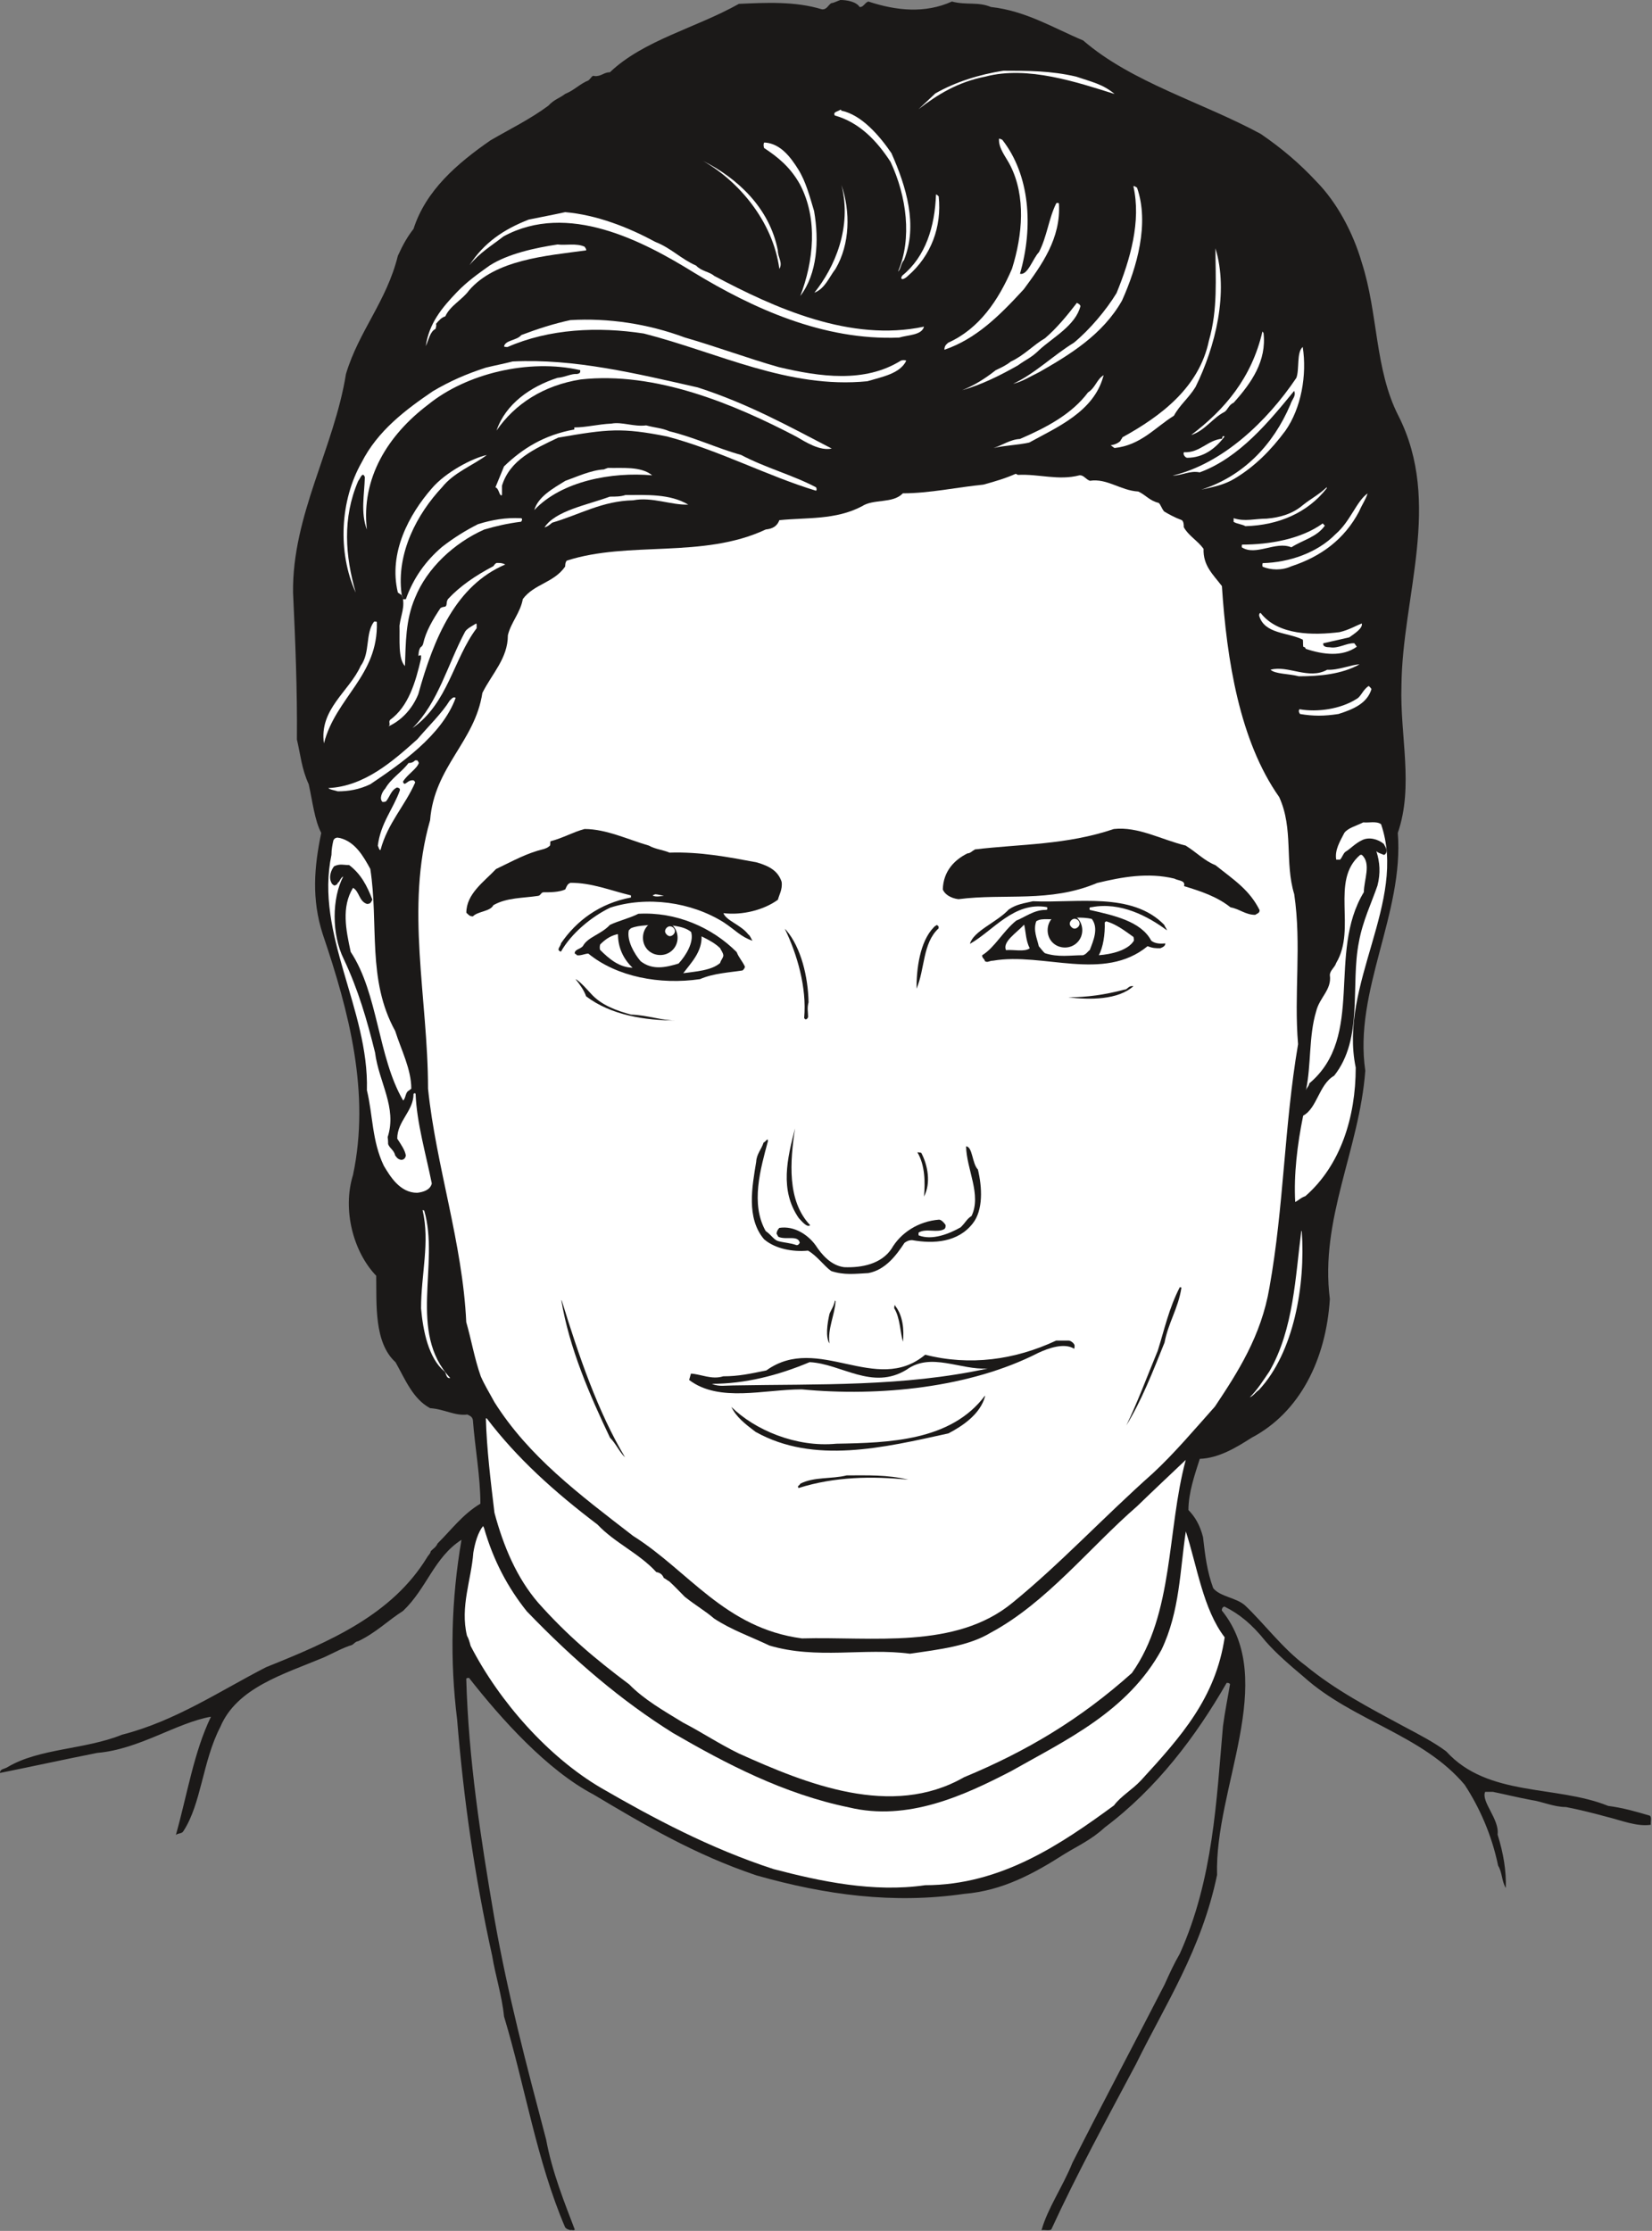 <svg xmlns="http://www.w3.org/2000/svg" xml:space="preserve" width="697.55" height="941.934" fill-rule="evenodd" stroke-linejoin="round" stroke-width="28.222" preserveAspectRatio="xMidYMid" version="1.2" viewBox="0 0 18456 24922"><rect x="0" y="0" width="18456" height="24922" fill="#808080" stroke="none"/><defs class="ClipPathGroup"><clipPath id="a" clipPathUnits="userSpaceOnUse"><path d="M0 0h18456v24922H0z"/></clipPath></defs><g class="SlideGroup"><g class="Slide" clip-path="url(#a)"><g class="Page"><g class="com.sun.star.drawing.ClosedBezierShape"><path fill="none" d="M0 0h18446v24916H0z" class="BoundingBox"/><path fill="#1B1918" d="M9388 0c71 0 176 17 216 78 43 5 56-48 97-61 315 104 635 135 934 0 158 43 290 0 435 61 391 43 701 236 1031 374 544 470 1326 688 1984 1044 236 162 434 330 620 530 231 234 411 572 508 905 185 571 144 1193 409 1712 495 975 43 2025 35 3016-18 566 140 1120-41 1646 72 896-495 1765-363 2656-66 882-510 1659-396 2551-43 680-338 1267-874 1549-170 109-368 229-579 236-56 175-127 379-127 572 71 73 127 162 163 302 23 198 43 378 114 571 79 97 259 105 356 193 205 193 421 483 675 671 338 278 711 471 1092 677 181 96 343 180 480 282 465 513 1225 373 1809 609 170 23 302 61 465 109 25 18 7 66 12 102-157 23-325-48-500-91-150-41-295-77-447-107-137 0-264-61-391-79-158-30-282-61-427-91h-86c-48 109 162 307 139 477 67 216 97 404 92 597-48-79-38-170-86-249-72-348-211-655-374-904-470-559-1247-711-1796-1204-152-128-307-260-429-400-150-188-289-302-457-386-18 0-31 18-31 43 633 784-83 1985-53 2955-175 839-579 1446-904 2109-333 627-663 1231-948 1851-30 18-71 0-109 8 66-241 236-483 346-755 348-688 685-1320 1028-1988 61-135 105-232 171-346 373-830 409-1712 482-2542 23-171 54-320 79-470-13-13-18-13-38-13-343 597-783 1181-1362 1615-149 138-302 206-447 295-343 219-693 412-1125 447-790 114-1544 13-2317-206-694-233-1255-566-1822-904-518-272-1031-843-1391-1303-6 0-23 0-31 8 25 896 158 1765 315 2682 150 851 356 1628 577 2466 68 369 213 724 320 1006-5 18-36 0-49 8-35-13-35-8-58-31-320-749-447-1574-683-2357-23-231-97-460-132-675-199-900-320-1761-392-2642-83-669-66-1340 49-2008-308 199-386 541-653 795-173 110-300 242-500 338-36 5-41 26-72 43-96 28-205 89-312 138-452 189-973 338-1158 778-198 381-211 856-412 1163-17 31-58 20-84 43 127-452 201-927 392-1321-384 67-800 364-1270 404-374 74-732 153-1087 224 0-48 48-41 86-66 355-211 861-193 1277-361 597-152 1103-495 1611-755 711-285 1404-584 1796-1224 17-31 35-36 43-72 23-25 58-43 76-86 157-155 279-325 478-444 0-303-61-628-84-935-8-36-26-43-61-61-140 18-259-61-417-71-193-104-277-320-386-513-241-219-211-646-216-966-254-264-381-734-259-1127 193-915-43-1819-338-2688-127-393-96-754-17-1132-74-140-97-351-140-544-79-170-92-333-132-500 5-554-18-1110-43-1641-11-862 459-1617 591-2442 145-483 453-808 580-1321 58-127 106-211 175-300 137-429 487-731 861-990 228-132 439-234 645-386 66-72 127-84 188-132 102-41 168-115 259-150 41-36 41-61 71-49 74 5 102-43 170-43 379-360 958-493 1441-764 299-13 627-31 927 61 56 5 67-44 105-69 23 0 66-23 101-35Z"/></g><g class="com.sun.star.drawing.ClosedBezierShape"><path fill="none" d="M3414 145h12296v11675H3414z" class="BoundingBox"/><path fill="#1B1918" d="M9431 145c89-4 133 73 217 132 48 0 53-71 109-107l246 48c43 0 61 59 102 72 61 0 117-54 188-44 13 8 13 13 43 31 434-180 975-66 1405 127 149 84 282 152 403 228 89 97 199 153 270 201 165 58 236 155 399 224 96 58 175 101 266 144 734 191 1374 638 1766 1253 403 707 312 1606 680 2358 452 978-79 2001-35 2984 35 447 132 874 17 1304-119-66-294-66-421-18-92 41-163 115-216 211-127 290 84 524 18 821 66 299-92 602-170 843-23 79-84 109-72 175-61-846 59-1857-403-2607-194-264-254-650-364-970 0-241-66-483-71-716 31 0 48 30 102 40 12 0 30-18 43-40-13-66-79-105-114-163 0-25 30 0 40-25 18-5 36-41 18-71-84-56-132-122-216-188-25-44-61-72-61-115 0-30 31-17 43-30 13-5 18-13 18-31 0-89-84-119-132-185 0-13 18-25 31-43v-71c-110-105-232-171-351-242 0-17 0-30 18-38 25-23 30-23 30-48 0-10 0-23-12-41-66-43-163 0-247-35-25 0-7-31-25-69-132-66-318-28-470-124 140-110 356-97 447-290-188 10-386 175-622 114-198 36-397 66-559 0 84-73 228-73 282-175 0-25-13-35-31-48-685 259-1541 645-2253 206-369-183-658-478-1088-549 394 193 732 457 1106 693 89 36 155 72 241 107-73 66-200 0-284 48-5 18-18 38-31 56-137 66-277 31-404 66-23 18-11 49-36 71-175 66-368-5-549 61-149-66-386-35-561-109-58-40-127-66-185-89-8 0-8 5-8 31 0 40 48 58 66 101 127 44 236 110 386 115 0 43-124 53-185 83-26 18 0 56-18 79-13 0-43 18-56 26-427 48-838 149-1265 114-386 35-815-13-1145 185-13 0-18 18-31 31 13 35 31 53 74 73 23 0 23-38 53-43 61-12 132-43 206-53-97 84-213 96-302 211-31 40 12 48 22 101-106 115-172 237-281 356-105 188-206 338-267 549 13 12 20 12 38 12 66-66 89-180 168-259-13 36 0 84 17 127-149 282-312 536-396 861-416 628-543 1485-549 2257 41 475 84 909 138 1379-71-241-176-483-259-759-44-54-31-120-66-163-44-483 66-1036-199-1448-134-150-271-211-434-251-319-827-229-1713-289-2577 0-554 185-1097 360-1580 175-391 158-884 394-1204 378-609 510-1471 1115-1923 361-320 831-478 1186-790 153-74 254-153 381-224 41-35 48-61 84-48 284-66 452-302 754-386 10-13 31-18 31-18 536-157 1006-403 1567-170 30 13 41 13 58 0 13-18 13-48 13-71 13-26 18-43 53-61h21Z"/></g><g class="com.sun.star.drawing.ClosedBezierShape"><path fill="none" d="M9997 315h871v810h-871z" class="BoundingBox"/><path fill="#1B1918" d="M10867 315v5c0 17-7 12-13 35-162 31-290 140-422 220-97 66-140 132-220 193-61 53-88 132-132 181-43 61-61 137-83 175 40-260 224-453 435-611 132-84 270-176 435-198Z"/></g><g class="com.sun.star.drawing.ClosedBezierShape"><path fill="none" d="M10262 790h2191v431h-2191z" class="BoundingBox"/><path fill="#FFF" d="M11209 790c273 0 532 0 814 66 175 60 297 83 429 194-411-128-970-320-1444-194-307 60-536 201-746 364l187-176c224-128 488-211 760-254Z"/></g><g class="com.sun.star.drawing.ClosedBezierShape"><path fill="none" d="M9321 1223h851v1811h-851z" class="BoundingBox"/><path fill="#FFF" d="M9400 1236c228 48 427 282 559 475 166 374 298 804 140 1195-35 36-35 104-66 127 158-368 97-838-84-1225-152-234-346-440-623-518-22-41 30-41 66-66l8 12Z"/></g><g class="com.sun.star.drawing.ClosedBezierShape"><path fill="none" d="M10551 1549h1283v2359h-1283z" class="BoundingBox"/><path fill="#FFF" d="m11166 1549 31 12c307 391 351 970 198 1497 86 23 146-175 212-241 91-176 109-377 193-545 0 0 12-12 30 0 26 392-198 695-392 959-277 302-536 556-887 676 0-36 12-54 43-79 344-155 559-470 712-826 119-379 155-808-18-1151-48-97-135-193-127-302h5Z"/></g><g class="com.sun.star.drawing.ClosedBezierShape"><path fill="none" d="M8531 1593h594v1714h-594z" class="BoundingBox"/><path fill="#FFF" d="M8554 1593c171 17 281 167 364 299 85 136 128 303 177 466 58 333 35 702-154 948 146-381 202-857-5-1248-109-194-246-303-400-405-5-20-9-38 0-60h18Z"/></g><g class="com.sun.star.drawing.ClosedBezierShape"><path fill="none" d="M7851 1796h872v1209h-872z" class="BoundingBox"/><path fill="#FFF" d="M7851 1796c386 193 747 526 839 1002 0 79 58 135 17 206-73-537-460-985-856-1208Z"/></g><g class="com.sun.star.drawing.ClosedBezierShape"><path fill="none" d="M9098 2068h372v1203h-372z" class="BoundingBox"/><path fill="#FFF" d="M9401 2068c101 297 96 658-66 935-75 97-116 219-237 267 229-285 422-733 303-1202Z"/></g><g class="com.sun.star.drawing.ClosedBezierShape"><path fill="none" d="M11318 2080h1443v2209h-1443z" class="BoundingBox"/><path fill="#FFF" d="m12675 2080 28 17c139 399 0 887-168 1261-216 381-585 605-923 798-109 53-188 106-294 132 246-115 444-315 680-460 176-145 362-366 476-554 153-374 277-803 188-1194h13Z"/></g><g class="com.sun.star.drawing.ClosedBezierShape"><path fill="none" d="M10069 2172h426v948h-426z" class="BoundingBox"/><path fill="#FFF" d="m10469 2177 18 17c36 339-84 664-345 889-18 18-38 30-56 35-22 0-22-17-5-40 260-212 363-545 376-906l12 5Z"/></g><g class="com.sun.star.drawing.ClosedBezierShape"><path fill="none" d="M5244 2370h5080v1405H5244z" class="BoundingBox"/><path fill="#FFF" d="M6314 2370c348 30 703 167 1006 332 175 67 289 192 457 265 62 66 146 66 202 115 680 361 1524 742 2344 567-25 97-180 92-277 122-851 36-1646-333-2292-725-574-356-1412-795-2129-405-132 103-266 182-380 321 162-250 380-399 662-509 145-30 272-53 407-83Z"/></g><g class="com.sun.star.drawing.ClosedBezierShape"><path fill="none" d="M4757 2731h1793v1137H4757z" class="BoundingBox"/><path fill="#FFF" d="M6229 2731c92 12 211-17 302 25 6 13 18 18 18 41-453 61-1014 104-1309 447-72 102-212 171-265 290-43 13-69 43-104 84 7 18 0 30-5 56-61 30-74 114-109 193 35-254 180-429 350-606 115-119 235-203 362-294 205-132 508-198 760-236Z"/></g><g class="com.sun.star.drawing.ClosedBezierShape"><path fill="none" d="M12408 2774h1233v2232h-1233z" class="BoundingBox"/><path fill="#FFF" d="M13579 2774c150 495 0 1097-223 1550-79 127-175 198-241 320-212 132-370 330-664 361-26-18-43-31-43-31 43-5 83-23 109-48 5-18 18-23 23-41 429-236 857-556 966-1080 101-351 73-694 73-1031Z"/></g><g class="com.sun.star.drawing.ClosedBezierShape"><path fill="none" d="M10749 3383h1323v977h-1323z" class="BoundingBox"/><path fill="#FFF" d="m12059 3400 12 18c-53 216-307 351-458 489-91 91-152 109-241 175-193 109-405 216-623 277 134-53 253-127 376-224 59-28 115-53 168-96 145-66 254-187 381-260 126-107 247-252 357-396l28 17Z"/></g><g class="com.sun.star.drawing.ClosedBezierShape"><path fill="none" d="M5631 3571h4495v702H5631z" class="BoundingBox"/><path fill="#FFF" d="M6372 3576c422-25 864 40 1278 194 351 101 707 234 1050 331 460 109 960 180 1364-72 23-8 40-8 61 0-69 146-272 181-435 230-881 88-1671-322-2497-533-513-79-1055-54-1524 151 0 0-26 0-38-6 12-73 144-66 193-128 187-71 363-127 548-167Z"/></g><g class="com.sun.star.drawing.ClosedBezierShape"><path fill="none" d="M13307 3703h815v1158h-815z" class="BoundingBox"/><path fill="#FFF" d="M14116 3720c36 309-132 555-334 779-53 22-66 79-101 102-132 66-220 211-374 259 374-282 677-638 797-1157l12 17Z"/></g><g class="com.sun.star.drawing.ClosedBezierShape"><path fill="none" d="M13101 3876h1470v1595h-1470z" class="BoundingBox"/><path fill="#FFF" d="M14554 3876c49 314-17 684-193 935-162 219-343 400-562 532-119 74-246 97-378 127 470-150 803-501 994-948 20-66 68-97 43-155-277 338-610 747-1055 910-109-23-201 36-302 36 553-132 1050-598 1382-1092 36-97 0-285 71-345Z"/></g><g class="com.sun.star.drawing.ClosedBezierShape"><path fill="none" d="M3838 4034h5455v2588H3838z" class="BoundingBox"/><path fill="#FFF" d="M5728 4038c688-34 1381 135 2067 290 568 183 1032 442 1497 683-132 28-284-68-399-135-698-365-1573-729-2406-637-414 66-734 272-940 571 102-299 381-492 681-589 86-7 152-48 218-43 18-5 41-5 36-43-574-131-1273 38-1700 386-447 338-750 821-683 1395-72-188-28-393-23-586-26-67-49 12-74 43-179 416-145 838-28 1247-205-452-174-1031 66-1454 180-356 493-589 795-795 193-114 374-193 593-264 107-26 198-43 300-69Z"/></g><g class="com.sun.star.drawing.ClosedBezierShape"><path fill="none" d="M11100 4191h1231v815h-1231z" class="BoundingBox"/><path fill="#FFF" d="M12325 4208c-109 392-513 563-827 736-145 31-272 31-398 61 96-30 187-96 294-101 297-128 580-278 761-520 86-56 96-145 175-193l-5 17Z"/></g><g class="com.sun.star.drawing.ClosedBezierShape"><path fill="none" d="M5535 4727h3589v808H5535z" class="BoundingBox"/><path fill="#FFF" d="M6832 4732c115-22 252 38 387 20 101 28 173 28 260 66 276 66 541 193 800 264 277 146 579 225 838 362 0 0 13 25 0 38-541-163-1072-448-1664-606-506-101-664-83-1217 13-267 127-539 248-628 537v104c-30 23-30-73-73-86l96-234c206-199 447-351 785-412v-23c132 0 264-36 416-43Z"/></g><g class="com.sun.star.drawing.ClosedBezierShape"><path fill="none" d="M13222 4872h461v244h-461z" class="BoundingBox"/><path fill="#FFF" d="M13681 4876c-101 135-237 238-418 238-18 0-52-36-36-62 177 9 260-133 424-151 5 0 0-42 30-25Z"/></g><g class="com.sun.star.drawing.ClosedBezierShape"><path fill="none" d="M4417 5083h1417v2359H4417z" class="BoundingBox"/><path fill="#FFF" d="M5439 5083c-163 121-366 193-500 360-278 297-512 732-453 1190 7 35 17 53 17 61h31c86-241 223-429 405-585 134-104 271-188 403-254 159-49 309-74 474-66 35 0 5 48 0 40-145 18-279 49-407 87-336 149-639 432-771 760-109 252-104 511-114 765-79-84-56-295-61-452 17-127 66-211 30-338-7-5-30-18-48-31-108-445 127-875 379-1164 153-180 452-338 615-373Z"/></g><g class="com.sun.star.drawing.ClosedBezierShape"><path fill="none" d="M5969 5227h1318v472H5969z" class="BoundingBox"/><path fill="#FFF" d="M6790 5227c157 5 369-22 496 83-448-40-1010 62-1317 388 43-150 210-242 346-326 124-44 287-120 432-128 25-12 38-12 43-17Z"/></g><g class="com.sun.star.drawing.ClosedBezierShape"><path fill="none" d="M4673 5293h9831v13015H4673z" class="BoundingBox"/><path fill="#FFF" d="M11372 5305c234-12 452 66 687 5 48-5 68 43 117 61 193-30 342 109 541 120 83 38 127 104 228 127 26 25 31 61 61 96 53 31 114 66 198 97 21 17 21 56 21 78 53 97 155 150 221 242-6 188 104 284 205 416 54 826 198 1730 640 2357 163 356 59 729 168 1085 84 574-5 1110 43 1676-157 923-157 1810-320 2719-91 539-355 948-609 1329-224 251-453 523-694 746-549 488-1037 1014-1568 1446-638 525-1567 376-2352 398-861-114-1265-754-1886-1145-609-470-1166-887-1549-1494-56-104-109-188-153-289-71-201-106-412-162-605-41-886-338-1747-427-2608 0-1010-258-2023 23-2999 48-602 500-873 584-1422 109-218 285-386 285-645 35-145 139-249 167-404 127-170 346-180 473-363 0-10 0-48 18-66 693-224 1519-18 2223-348 79-8 127-38 152-104 300-31 628 0 922-155 133-87 343-26 458-145 297 0 614-69 899-97 140-38 254-73 361-121l25 12Z"/></g><g class="com.sun.star.drawing.ClosedBezierShape"><path fill="none" d="M13782 5443h1041v436h-1041z" class="BoundingBox"/><path fill="#FFF" d="M14822 5455c-213 273-539 413-908 423-41-23-89-23-132-48v-41c127 41 236 5 369 5 150-13 289-53 404-151 92-74 176-114 267-200v12Z"/></g><g class="com.sun.star.drawing.ClosedBezierShape"><path fill="none" d="M14103 5512h1177v851h-1177z" class="BoundingBox"/><path fill="#FFF" d="M15279 5512c-25 76-53 106-96 203-163 308-423 502-756 611-107 49-229 43-321 5-4-10-4-22 0-40 298-8 611-115 817-326 163-140 234-370 356-453Z"/></g><g class="com.sun.star.drawing.ClosedBezierShape"><path fill="none" d="M6083 5528h1607v365H6083z" class="BoundingBox"/><path fill="#FFF" d="M6988 5530c231 0 495-16 701 107-188 8-404-89-615-48-346 7-593 158-905 250-43 35-48 40-86 53 121-186 464-247 731-344 66 0 120 0 174-18Z"/></g><g class="com.sun.star.drawing.ClosedBezierShape"><path fill="none" d="M13873 5847h929v301h-929z" class="BoundingBox"/><path fill="#FFF" d="m14783 5854 18 18c-89 128-242 158-374 242-176-73-397 102-554 0 0-18 0-30 5-30 302 0 658-61 900-237l5 7Z"/></g><g class="com.sun.star.drawing.ClosedBezierShape"><path fill="none" d="M4336 6289h1310v1828H4336z" class="BoundingBox"/><path fill="#FFF" d="M5566 6289c25 0 43 0 79 17-549 234-796 813-972 1449-66 163-188 295-337 361 35-18 0-48 22-74 206-150 285-422 346-686v-35c-18 0-31 0-31 18 5-26 0-67 23-105 8-10 21-10 31-41 30-140 109-272 193-399 17-13 35-13 56-18 23-18 5-48 29-84 134-144 302-259 508-368 5-5 12-25 35-35h18Z"/></g><g class="com.sun.star.drawing.ClosedBezierShape"><path fill="none" d="M14067 6848h1150v458h-1150z" class="BoundingBox"/><path fill="#FFF" d="M14084 6848c198 254 593 249 881 214 109-26 175-69 249-97 13 54-84 115-140 155l-290 66c-10 39 38 45 73 45 98 17 187-50 273-45 0 0 18 22 28 39-162 115-374 89-572 23 0-12-5-17-26-23-5-30 0-56-5-79-167-84-428-61-488-268 0-10 0-30 17-30Z"/></g><g class="com.sun.star.drawing.ClosedBezierShape"><path fill="none" d="M3613 6944h599v1361h-599z" class="BoundingBox"/><path fill="#FFF" d="m4205 6944 5 7c18 598-459 839-591 1353-55-382 283-580 410-864 110-150 49-362 150-496h26Z"/></g><g class="com.sun.star.drawing.ClosedBezierShape"><path fill="none" d="M4608 6965h718v1170h-718z" class="BoundingBox"/><path fill="#FFF" d="M5325 6975v43c-259 343-320 839-717 1116 289-285 392-712 590-1081 25-35 79-61 122-88l5 10Z"/></g><g class="com.sun.star.drawing.ClosedBezierShape"><path fill="none" d="M14194 7421h995v135h-995z" class="BoundingBox"/><path fill="#FFF" d="M15188 7422c-198 110-445 133-677 133-119-31-259-23-317-73 193-55 426 116 633 0 127 7 277-60 361-60Z"/></g><g class="com.sun.star.drawing.ClosedBezierShape"><path fill="none" d="M14511 7663h813v333h-813z" class="BoundingBox"/><path fill="#FFF" d="m15309 7680 13 18c-48 159-201 225-368 278-159 25-286 25-431 0-5-10-22-31-5-53 198 35 458 0 639-116 48-25 68-101 134-144l18 17Z"/></g><g class="com.sun.star.drawing.ClosedBezierShape"><path fill="none" d="M3668 7790h1424v1051H3668z" class="BoundingBox"/><path fill="#FFF" d="M5091 7795c-152 421-622 742-954 966-127 61-249 79-363 79-40-13-89-18-106-36 403-20 717-297 994-545 127-149 277-294 363-434 18-13 23-30 48-35l18 5Z"/></g><g class="com.sun.star.drawing.ClosedBezierShape"><path fill="none" d="M4221 8493h459v1004h-459z" class="BoundingBox"/><path fill="#FFF" d="M4661 8494s13 12 18 30c-23 66-127 127-176 206 0 0 0 26 21 26 28-14 48-44 96-39 0 0 18 13 18 25-114 261-308 454-387 754-18 0-18-28-30-48 30-252 175-415 247-621 0-18-5-23-32-30-66 30-78 96-119 150-5 7-13 12-43 12-41-35-5-114 30-150 66-115 182-181 260-285 26 0 49-5 74-30h23Z"/></g><g class="com.sun.star.drawing.ClosedBezierShape"><path fill="none" d="M14466 9186h1033v4244h-1033z" class="BoundingBox"/><path fill="#FFF" d="M15230 9187c62 7 146-17 199 20 297 866-476 1789-283 2719 0 555-170 1093-562 1436-61 23-66 41-114 66-17-302 23-645 89-965 157-84 176-349 346-446 330-416 180-1013 277-1496 43-236 141-435 207-628 35-137 28-259-13-386 13 18 41 25 84 43 12 0 30-18 30-43 0-36-18-53-30-79-61-53-168-84-248-40-73 35-127 96-180 127-25 17-38 66-61 88h-43c-18-109 43-205 91-299 41-56 137-79 211-117Z"/></g><g class="com.sun.star.drawing.ClosedBezierShape"><path fill="none" d="M5210 9261h3526v1371H5210z" class="BoundingBox"/><path fill="#1B1918" d="M6531 9261c242 0 488 119 717 185 78 43 162 48 231 79 343-11 651 48 976 109 145 43 236 96 277 216 13 86-31 153-41 201-157 115-398 176-609 150 30 84 198 132 277 237 25 17 30 48 48 71-127-41-193-120-320-204-367-231-862-297-1271-165-214 104-435 290-549 491-61-18 0-61 0-92 173-254 432-447 782-513v-23c-233-56-434-141-675-141-36 13-41 36-59 74-68 32-170 32-242 32-30 0-30 35-61 40-170 26-350 18-500 104-36 72-170 66-229 125-38 0-48-18-73-41 0-211 198-346 332-488 193-92 338-176 536-224 37-13 44-18 67-38 5-18 0-36 5-48 140-36 249-102 381-137Z"/></g><g class="com.sun.star.drawing.ClosedBezierShape"><path fill="none" d="M10533 9257h3540v964h-3540z" class="BoundingBox"/><path fill="#1B1918" d="M12444 9261c271-30 530 119 802 185 127 80 211 171 333 219 203 163 378 272 493 502 0 35-23 35-49 53-109 0-175-66-276-84-150-119-320-176-519-237 18-66-61-58-109-84-294-71-584-18-862 49-531 224-1031 114-1549 181-84-10-153-53-175-108 5-206 132-333 276-404 31 0 49-25 84-44 508-61 1019-48 1551-228Z"/></g><g class="com.sun.star.drawing.ClosedBezierShape"><path fill="none" d="M3667 9357h1158v3969H3667z" class="BoundingBox"/><path fill="#FFF" d="M3799 9362c168 43 259 200 338 345 96 620-38 1240 278 1810 66 210 180 426 180 645-5 5-23 17-30 23-36 17-31 83-61 109-283-483-278-1195-586-1660-53-246-106-500 26-716 71 40 66 150 155 180 38 0 43-13 61-48-61-158-127-285-259-386-61 0-102-18-168 13-30 35-66 119-30 185 5 13 12 18 30 30 18 0 36-12 41-30 25-13 25-53 61-71-127 241-132 645 5 922 162 343 259 677 350 1045 43 335 248 614 141 945 5 35 5 61 5 78 18 49 66 66 79 127 12 13 23 41 66 49 30 0 48-18 53-49-10-61-53-121-96-188 0-198 182-307 182-500 11-10 18-10 23 0 13 325 115 671 181 1001-18 74-97 96-163 104-193 0-302-183-373-302-133-277-121-562-189-844 25-905-583-1743-396-2629 0-61 12-122 22-163 8-13 13-25 44-30l30 5Z"/></g><g class="com.sun.star.drawing.ClosedBezierShape"><path fill="none" d="M10623 9337h3295v774h-3295z" class="BoundingBox"/><path fill="#1B1918" d="M12475 9344c236-40 470 96 689 150 277 123 501 321 716 515 13 35 0 61 36 91-58 36-76-43-132-48-102 0-168-104-277-127-175-158-428-158-628-237-145-5-295 79-422 25-259 120-544 186-843 230-237 61-418-85-624-44-114 62-233 69-342 39-6 0-13-13-23-32-20-132 106-205 185-272 526-168 1124-110 1665-290Z"/></g><g class="com.sun.star.drawing.ClosedBezierShape"><path fill="none" d="M5342 9388h3327v744H5342z" class="BoundingBox"/><path fill="#1B1918" d="M6689 9388c559 162 1151 252 1723 313 86 25 127 56 188 84 61 25 79 91 61 176-43 48-61 66-104 91-239 158-567 41-862-25-168-79-295-186-475-164-61 0-69 36-105 74-132 5-233-79-360-79-132-101-303-48-440-66-38 5-68 18-68 18 0 23-23 23-36 53-90 61-217 74-326 56-5 5-25 23-43 42-132 0-241 43-374 91-40 0-60 49-101 79-18 0-25-18-25-38 43-48 73-76 96-145 0-11-5-29 0-49l272-150c170-157 416-176 633-265 18-18 38-30 38-56 89-52 211 0 308-40Z"/></g><g class="com.sun.star.drawing.ClosedBezierShape"><path fill="none" d="M14590 9550h681v2631h-681z" class="BoundingBox"/><path fill="#FFF" d="M15214 9550c109 96 23 281 23 416-415 682 17 1610-609 2136-8 40-26 40-38 78 60-284 30-604 114-882 38-157 176-241 153-404 0-53 54-84 71-137 230-386-71-918 268-1207h18Z"/></g><g class="com.sun.star.drawing.ClosedBezierShape"><path fill="none" d="M7290 9990h129v26h-129z" class="BoundingBox"/><path fill="#FFF" d="M7320 9990c24 0 68 13 98 18-30 0-92 18-128-5l30-13Z"/></g><g class="com.sun.star.drawing.ClosedBezierShape"><path fill="none" d="M10836 10064h2202v712h-2202z" class="BoundingBox"/><path fill="#1B1918" d="M11540 10068c490 23 1106-108 1467 264 5 18 25 39 30 61-211-157-518-320-839-259-23 0-31 5-23 31 269 61 573 127 687 344 43 35 109 35 157 30 0 31-30 43-56 54-53 0-83 0-142-23-491 404-1167 66-1726 162-44 0-61 26-92 5 0-23-35-35-30-66 139-84 236-272 381-387 90-35 199-119 321-119 28 0 28-5 23-31-370-66-603 265-862 410 40-145 299-239 434-384 89-61 174-69 270-92Z"/></g><g class="com.sun.star.drawing.PolyPolygonShape"><path fill="none" d="M11811 10152h84v1h-84z" class="BoundingBox"/></g><g class="com.sun.star.drawing.ClosedBezierShape"><path fill="none" d="M6421 10205h1903v755H6421z" class="BoundingBox"/><path fill="#1B1918" d="M7132 10208c418-24 821 150 1098 428 26 66 61 96 92 162 0 8-5 26-26 43-144 23-325 31-475 97-447 66-930-25-1248-285-38 0-86 26-127 18-7 0 0-10-25-18-4-48 61-48 91-84 54-102 206-132 302-237 102-48 211-71 318-124Z"/></g><g class="com.sun.star.drawing.ClosedBezierShape"><path fill="none" d="M11562 10249h675v430h-675z" class="BoundingBox"/><path fill="#FFF" d="M11841 10249c110 12 242-12 357 17 78 104 17 243-23 347-26 18-31 40-74 58-145 0-278 26-428-23-20-17-38-43-68-78-18-84-65-177-28-278 71-48 167 0 264-43Z"/></g><g class="com.sun.star.drawing.ClosedBezierShape"><path fill="none" d="M12276 10292h393v380h-393z" class="BoundingBox"/><path fill="#FFF" d="M12359 10292c116 35 207 106 304 175 5 19 5 36 5 41-66 110-255 153-392 163 48-89 71-235 66-367l17-12Z"/></g><g class="com.sun.star.drawing.ClosedBezierShape"><path fill="none" d="M7021 10310h709v498h-709z" class="BoundingBox"/><path fill="#FFF" d="M7351 10310c120 35 273 22 370 101 35 115-61 268-140 353-141 43-291 78-424-26-73-85-156-234-132-345 5-5 18-17 23-23 102-43 199-20 303-60Z"/></g><g class="com.sun.star.drawing.ClosedBezierShape"><path fill="none" d="M10239 10333h248v713h-248z" class="BoundingBox"/><path fill="#1B1918" d="M10486 10350v21c-181 167-151 453-247 674 0-216 35-525 194-687 10-13 35-25 35-25l18 17Z"/></g><g class="com.sun.star.drawing.ClosedBezierShape"><path fill="none" d="M11232 10333h274v286h-274z" class="BoundingBox"/><path fill="#FFF" d="M11443 10333c18 87 18 176 61 261-61 43-176 12-265 20-43-93 119-194 199-281h5Z"/></g><g class="com.sun.star.drawing.ClosedBezierShape"><path fill="none" d="M8768 10376h266v1013h-266z" class="BoundingBox"/><path fill="#1B1918" d="M8785 10393c164 193 243 519 248 804-18 66-5 109-5 162 0 13-26 49-44 13 31-338-78-712-216-996l17 17Z"/></g><g class="com.sun.star.drawing.ClosedBezierShape"><path fill="none" d="M6700 10437h368v375h-368z" class="BoundingBox"/><path fill="#FFF" d="M6892 10437h12c0 149 61 277 163 374-150-5-260-97-362-199-6-8-6-43 0-61 48-48 102-92 187-114Z"/></g><g class="com.sun.star.drawing.ClosedBezierShape"><path fill="none" d="M7633 10459h449v414h-449z" class="BoundingBox"/><path fill="#FFF" d="M7851 10467c72 36 138 71 194 125 10 25 30 43 36 79 0 31-26 49-36 87-97 84-268 94-412 114 86-114 210-237 205-412l13 7Z"/></g><g class="com.sun.star.drawing.ClosedBezierShape"><path fill="none" d="M6429 10937h1123v464H6429z" class="BoundingBox"/><path fill="#1B1918" d="M6446 10947c59 43 102 96 155 152 117 133 297 194 448 235 188 7 338 66 501 66-343 0-725-59-1002-270-23-66-66-127-119-193l17 10Z"/></g><g class="com.sun.star.drawing.ClosedBezierShape"><path fill="none" d="M11933 11016h731v142h-731z" class="BoundingBox"/><path fill="#1B1918" d="M12646 11016h17c-170 155-488 155-730 125 211 0 409-28 626-85 38 0 44-40 87-40Z"/></g><g class="com.sun.star.drawing.ClosedBezierShape"><path fill="none" d="M8788 12606h264v1090h-264z" class="BoundingBox"/><path fill="#1B1918" d="M8882 12606c-56 369-91 808 169 1081-36 30-92-43-127-79-216-313-128-669-42-1002Z"/></g><g class="com.sun.star.drawing.ClosedBezierShape"><path fill="none" d="M8400 12727h2562v1506H8400z" class="BoundingBox"/><path fill="#1B1918" d="M8580 12745c-84 313-197 704-26 1007 69 48 92 102 145 114 69 18 127 18 201 44 17 0 23-8 35-26-18-89-150-30-236-66-10-5-10-18-23-35 0-23 13-49 31-66 167-26 320 78 404 193 71 109 175 228 320 246 198 8 415-36 529-206 104-180 302-307 531-325 25 0 61 38 73 61 0 18 0 31-12 43-79 49-206-12-290 41v30c150 61 343-17 470-89 61-60 66-91 122-127 114-237-56-519-61-778 74 5 66 191 132 259 48 198 61 453-58 603-165 211-435 229-676 186-38 0-61 12-86 30-89 135-211 302-404 338-151 8-270 25-415-23-79-56-158-170-259-228-170 17-369-21-491-127-202-237-132-593-88-865 5-89 58-137 83-216 18-5 18-18 44-35l5 17Z"/></g><g class="com.sun.star.drawing.ClosedBezierShape"><path fill="none" d="M10249 12873h120v496h-120z" class="BoundingBox"/><path fill="#1B1918" d="m10261 12873 31 5c74 140 110 338 31 489 13-156 13-349-74-494h12Z"/></g><g class="com.sun.star.drawing.ClosedBezierShape"><path fill="none" d="M4046 12973h1213v2712H4046z" class="BoundingBox"/><path fill="#1B1918" d="M4137 12979c66 188 198 381 396 464 128 13 232-43 339-35 84 754 193 1515 386 2267-41 30-89-31-132-49-18 0-43 0-61 8-158-48-193-259-343-346-43 0-66 44-110 31-48-145-127-295-150-462 48 0 61 66 102 83-41-393 0-798-13-1225-18-30-18-48-28-66-13-7-20-18-43-25-13 0-26 7-36 25-7 338-30 682-25 1025-5 12-36 12-49 7-78-297 67-598-35-869 0-13-18-18-31-31-30 0-53 13-71 31-48 53 36 150-25 233-223-294-179-716-84-1071l13 5Z"/></g><g class="com.sun.star.drawing.ClosedBezierShape"><path fill="none" d="M13484 13348h1340v2781h-1340z" class="BoundingBox"/><path fill="#1B1918" d="M14822 13365c-134 761 41 1769-557 2354 170-193 303-478 303-786 0-22-13-58-43-76-120 163-98 506-247 664-13 5-26 36-54 41-183 241-412 482-720 566-34 0-17-40-5-66 11-18 23-30 49-40 471-562 826-1322 862-2161 25-102-18-176 43-254 128-54 235-163 349-259l20 17Z"/></g><g class="com.sun.star.drawing.ClosedBezierShape"><path fill="none" d="M4704 13518h327v1878h-327z" class="BoundingBox"/><path fill="#FFF" d="M4739 13523c176 597-187 1357 291 1871-49 10-44-61-66-74-177-149-238-453-260-704 0-381 101-738 17-1098l18 5Z"/></g><g class="com.sun.star.drawing.ClosedBezierShape"><path fill="none" d="M13962 13751h590v1860h-590z" class="BoundingBox"/><path fill="#FFF" d="M14543 13752c43 610-89 1357-477 1774-49 36-61 66-104 84 86-84 153-193 219-289 273-471 291-1068 357-1569h5Z"/></g><g class="com.sun.star.drawing.ClosedBezierShape"><path fill="none" d="M12583 14379h617v1546h-617z" class="BoundingBox"/><path fill="#1B1918" d="M13199 14384c-35 231-145 386-189 614-132 329-259 654-427 926 126-259 229-539 351-834 76-242 125-475 247-711l18 5Z"/></g><g class="com.sun.star.drawing.ClosedBezierShape"><path fill="none" d="M6271 14523h713v1758h-713z" class="BoundingBox"/><path fill="#1B1918" d="M6276 14529c193 627 404 1243 707 1751-61-56-102-153-168-219-224-470-456-1002-544-1537l5 5Z"/></g><g class="com.sun.star.drawing.ClosedBezierShape"><path fill="none" d="M9240 14529h97v480h-97z" class="BoundingBox"/><path fill="#1B1918" d="M9335 14536c-8 151-93 314-67 472-48-66-26-225 0-334 24-54 49-85 59-145l8 7Z"/></g><g class="com.sun.star.drawing.ClosedBezierShape"><path fill="none" d="M9990 14576h104v414h-104z" class="BoundingBox"/><path fill="#1B1918" d="M10002 14589c86 109 99 268 86 400-31-97-31-268-98-374 0-26 7-38 7-38l5 12Z"/></g><g class="com.sun.star.drawing.ClosedBezierShape"><path fill="none" d="M7699 14976h4307v590H7699z" class="BoundingBox"/><path fill="#1B1918" d="M11799 14976h140c23 0 61 30 66 53 0 18 0 30-5 38-109-69-285-8-404 48-755 386-1769 490-2638 406-421 0-922 150-1259-105l20-71c107 5 234 71 360 30 176 0 308-30 483-66 579-416 1224 283 1774-175 500 127 1001 58 1463-158Z"/></g><g class="com.sun.star.drawing.ClosedBezierShape"><path fill="none" d="M7953 15214h3083v269H7953z" class="BoundingBox"/><path fill="#FFF" d="M9045 15217c355 17 699 321 1085 83 272-197 602 8 905-12-948 206-1884 171-2841 189-92 0-158 17-241-18 368 0 736-92 1092-242Z"/></g><g class="com.sun.star.drawing.ClosedBezierShape"><path fill="none" d="M8171 15591h2834v616H8171z" class="BoundingBox"/><path fill="#1B1918" d="M11004 15603c-54 194-247 326-409 410-724 159-1502 348-2155-18-120-91-216-167-269-278 259 255 721 455 1173 411 588-10 1281-30 1660-537v12Z"/></g><g class="com.sun.star.drawing.ClosedBezierShape"><path fill="none" d="M5428 15845h7820v4223H5428z" class="BoundingBox"/><path fill="#FFF" d="M5438 15845c337 444 754 820 1237 1186 193 205 464 320 657 531 41 7 67 25 84 66 18 7 36 25 61 38 59 53 107 106 173 172 122 97 231 159 328 243 193 127 404 200 619 302 531 157 1056 23 1569 91 332-48 657-86 904-236 622-334 1105-953 1633-1411 193-187 381-363 544-518-211 783-132 1723-602 2381-579 518-1176 874-1875 1164-810 464-1764 73-2515-265-224-109-412-236-623-345-216-132-439-259-602-427-386-289-693-548-1018-913-237-276-386-624-488-1005-43-361-86-707-96-1054h10Z"/></g><g class="com.sun.star.drawing.ClosedBezierShape"><path fill="none" d="M8914 16481h1236v143H8914z" class="BoundingBox"/><path fill="#1B1918" d="M9459 16482c236 0 453-9 689 48-404-40-821-35-1226 93-22-26 13-26 18-48 157-80 346-50 519-93Z"/></g><g class="com.sun.star.drawing.ClosedBezierShape"><path fill="none" d="M5192 17048h8492v4040H5192z" class="BoundingBox"/><path fill="#FFF" d="M5407 17068c105 366 267 668 478 932 536 557 1062 1002 1634 1360 592 343 1237 681 1966 831 658 158 1285-133 1809-404 620-351 1304-668 1682-1357 206-430 206-892 272-1322 127 392 193 869 434 1183-101 675-482 1104-934 1597-102 109-224 175-303 281-589 431-1261 891-2109 891-579 84-1171-43-1694-180-711-231-1352-574-1924-905-592-346-1140-966-1460-1588-13-48-23-84-41-114-78-326 48-621 71-928 18-110 53-229 109-297l10 20Z"/></g><g class="com.sun.star.drawing.ClosedBezierShape"><path fill="none" d="M11704 10198h388v389h-388z" class="BoundingBox"/><path fill="#1B1918" d="M11898 10198c106 0 193 83 193 194 0 109-87 193-193 193-111 0-194-84-194-193 0-111 83-194 194-194Z"/></g><g class="com.sun.star.drawing.ClosedBezierShape"><path fill="none" d="M11951 10263h111v112h-111z" class="BoundingBox"/><path fill="#FFF" d="M12004 10264c31 0 57 25 57 56 0 23-26 54-57 54-23 0-53-31-53-54 0-31 30-56 53-56Z"/></g><g class="com.sun.star.drawing.ClosedBezierShape"><path fill="none" d="M7183 10282h388v389h-388z" class="BoundingBox"/><path fill="#1B1918" d="M7377 10282c106 0 193 83 193 194 0 109-87 193-193 193-111 0-194-84-194-193 0-111 83-194 194-194Z"/></g><g class="com.sun.star.drawing.ClosedBezierShape"><path fill="none" d="M7430 10347h111v112h-111z" class="BoundingBox"/><path fill="#FFF" d="M7483 10348c31 0 57 25 57 56 0 23-26 54-57 54-23 0-53-31-53-54 0-31 30-56 53-56Z"/></g></g></g></g></svg>
